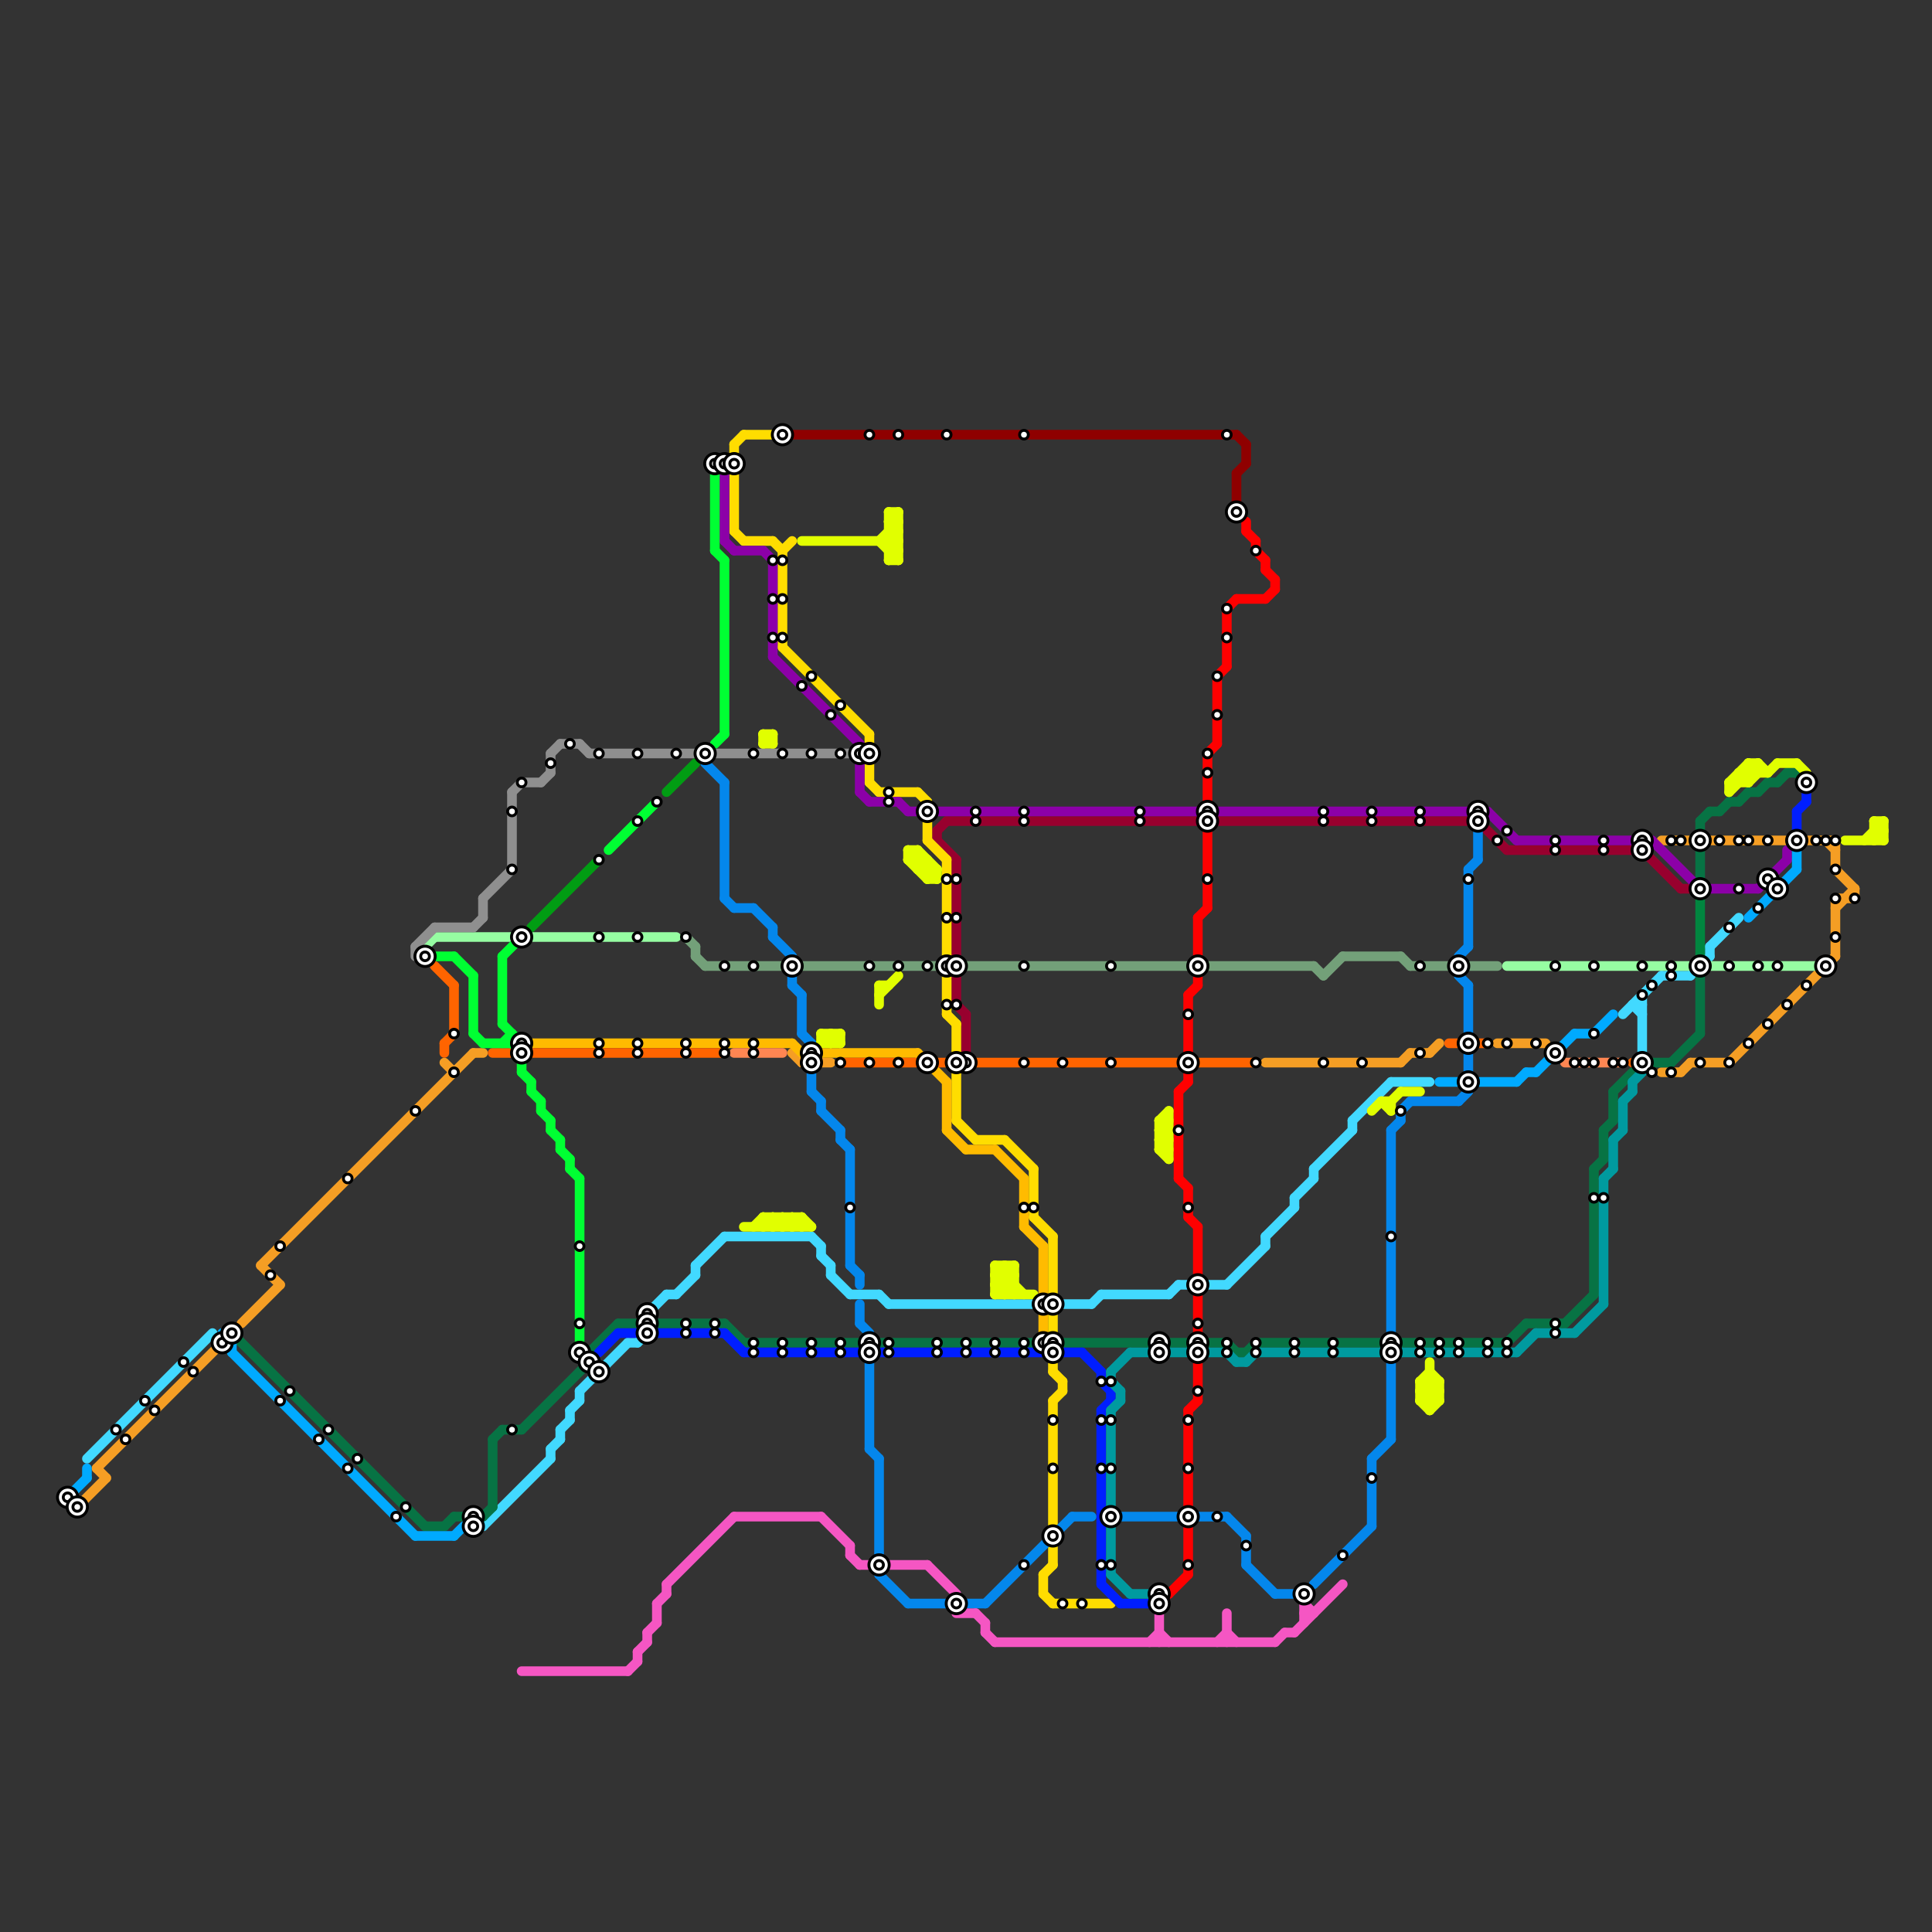 
<svg version="1.1" xmlns="http://www.w3.org/2000/svg" viewBox="0 0 200 200">
<rect x="0" y="0" width="200" height="200" fill="#333333" stroke="none"/>
<style>text { font: 1px Helvetica; font-weight: 600; white-space: pre; dominant-baseline: central; } line { stroke-width: 1; fill: none; stroke-linecap: round; stroke-linejoin: round; } .c0 { stroke: #42d9ff } .c1 { stroke: #f59e24 } .c2 { stroke: #73a079 } .c3 { stroke: #98002e } .c4 { stroke: #ffdd00 } .c5 { stroke: #ffbb00 } .c6 { stroke: #077344 } .c7 { stroke: #001eff } .c8 { stroke: #0487ec } .c9 { stroke: #f556c3 } .c10 { stroke: #8f0000 } .c11 { stroke: #8c00a8 } .c12 { stroke: #ff6400 } .c13 { stroke: #e1ff00 } .c14 { stroke: #009a9f } .c15 { stroke: #ff0000 } .c16 { stroke: #00aaff } .c17 { stroke: #96fda2 } .c18 { stroke: #ff8652 } .c19 { stroke: #00853f } .c20 { stroke: #8f8f8f } .c21 { stroke: #00ff33 } .c22 { stroke: #019d13 }</style><defs><g id="wm-xf"><circle r="1.2" fill="#000"/><circle r="0.9" fill="#fff"/><circle r="0.6" fill="#000"/><circle r="0.3" fill="#fff"/></g><g id="wm"><circle r="0.6" fill="#000"/><circle r="0.3" fill="#fff"/></g></defs><line class="c0" x1="85" y1="129" x2="85" y2="130"/><line class="c0" x1="84" y1="128" x2="85" y2="129"/><line class="c0" x1="59" y1="146" x2="59" y2="147"/><line class="c0" x1="172" y1="101" x2="175" y2="101"/><line class="c0" x1="60" y1="144" x2="65" y2="139"/><line class="c0" x1="122" y1="133" x2="127" y2="133"/><line class="c0" x1="140" y1="116" x2="144" y2="112"/><line class="c0" x1="9" y1="151" x2="22" y2="138"/><line class="c0" x1="59" y1="146" x2="60" y2="145"/><line class="c0" x1="169" y1="104" x2="170" y2="104"/><line class="c0" x1="134" y1="124" x2="134" y2="125"/><line class="c0" x1="86" y1="131" x2="86" y2="132"/><line class="c0" x1="66" y1="139" x2="67" y2="138"/><line class="c0" x1="49" y1="158" x2="50" y2="158"/><line class="c0" x1="70" y1="134" x2="72" y2="132"/><line class="c0" x1="140" y1="116" x2="140" y2="117"/><line class="c0" x1="85" y1="130" x2="86" y2="131"/><line class="c0" x1="134" y1="124" x2="136" y2="122"/><line class="c0" x1="60" y1="144" x2="60" y2="145"/><line class="c0" x1="67" y1="136" x2="67" y2="138"/><line class="c0" x1="92" y1="135" x2="107" y2="135"/><line class="c0" x1="136" y1="121" x2="140" y2="117"/><line class="c0" x1="170" y1="103" x2="170" y2="109"/><line class="c0" x1="72" y1="131" x2="72" y2="132"/><line class="c0" x1="72" y1="131" x2="75" y2="128"/><line class="c0" x1="177" y1="98" x2="180" y2="95"/><line class="c0" x1="110" y1="135" x2="113" y2="135"/><line class="c0" x1="57" y1="150" x2="57" y2="151"/><line class="c0" x1="50" y1="158" x2="57" y2="151"/><line class="c0" x1="136" y1="121" x2="136" y2="122"/><line class="c0" x1="121" y1="134" x2="122" y2="133"/><line class="c0" x1="75" y1="128" x2="84" y2="128"/><line class="c0" x1="144" y1="112" x2="148" y2="112"/><line class="c0" x1="177" y1="98" x2="177" y2="99"/><line class="c0" x1="127" y1="133" x2="131" y2="129"/><line class="c0" x1="69" y1="134" x2="70" y2="134"/><line class="c0" x1="65" y1="139" x2="66" y2="139"/><line class="c0" x1="131" y1="128" x2="134" y2="125"/><line class="c0" x1="67" y1="136" x2="69" y2="134"/><line class="c0" x1="168" y1="105" x2="172" y2="101"/><line class="c0" x1="58" y1="148" x2="58" y2="149"/><line class="c0" x1="113" y1="135" x2="114" y2="134"/><line class="c0" x1="175" y1="101" x2="177" y2="99"/><line class="c0" x1="86" y1="132" x2="88" y2="134"/><line class="c0" x1="131" y1="128" x2="131" y2="129"/><line class="c0" x1="88" y1="134" x2="91" y2="134"/><line class="c0" x1="91" y1="134" x2="92" y2="135"/><line class="c0" x1="114" y1="134" x2="121" y2="134"/><line class="c0" x1="57" y1="150" x2="58" y2="149"/><line class="c0" x1="169" y1="104" x2="170" y2="105"/><line class="c0" x1="58" y1="148" x2="59" y2="147"/><line class="c1" x1="131" y1="110" x2="145" y2="110"/><line class="c1" x1="145" y1="110" x2="146" y2="109"/><line class="c1" x1="190" y1="90" x2="192" y2="92"/><line class="c1" x1="8" y1="156" x2="11" y2="153"/><line class="c1" x1="174" y1="111" x2="175" y2="110"/><line class="c1" x1="179" y1="110" x2="190" y2="99"/><line class="c1" x1="172" y1="111" x2="174" y2="111"/><line class="c1" x1="82" y1="109" x2="83" y2="110"/><line class="c1" x1="148" y1="109" x2="149" y2="108"/><line class="c1" x1="175" y1="110" x2="179" y2="110"/><line class="c1" x1="27" y1="131" x2="49" y2="109"/><line class="c1" x1="190" y1="93" x2="190" y2="99"/><line class="c1" x1="190" y1="87" x2="190" y2="90"/><line class="c1" x1="25" y1="137" x2="29" y2="133"/><line class="c1" x1="190" y1="94" x2="192" y2="92"/><line class="c1" x1="10" y1="152" x2="11" y2="153"/><line class="c1" x1="27" y1="131" x2="29" y2="133"/><line class="c1" x1="46" y1="110" x2="47" y2="111"/><line class="c1" x1="190" y1="93" x2="192" y2="93"/><line class="c1" x1="172" y1="87" x2="190" y2="87"/><line class="c1" x1="192" y1="92" x2="192" y2="93"/><line class="c1" x1="10" y1="152" x2="23" y2="139"/><line class="c1" x1="155" y1="108" x2="160" y2="108"/><line class="c1" x1="49" y1="109" x2="50" y2="109"/><line class="c1" x1="146" y1="109" x2="148" y2="109"/><line class="c1" x1="83" y1="110" x2="86" y2="110"/><line class="c1" x1="189" y1="87" x2="190" y2="88"/><line class="c2" x1="136" y1="100" x2="137" y2="101"/><line class="c2" x1="139" y1="99" x2="145" y2="99"/><line class="c2" x1="146" y1="100" x2="155" y2="100"/><line class="c2" x1="100" y1="100" x2="136" y2="100"/><line class="c2" x1="137" y1="101" x2="139" y2="99"/><line class="c2" x1="145" y1="99" x2="146" y2="100"/><line class="c2" x1="72" y1="98" x2="72" y2="99"/><line class="c2" x1="73" y1="100" x2="98" y2="100"/><line class="c2" x1="71" y1="97" x2="72" y2="98"/><line class="c2" x1="72" y1="99" x2="73" y2="100"/><line class="c3" x1="156" y1="88" x2="170" y2="88"/><line class="c3" x1="99" y1="104" x2="100" y2="105"/><line class="c3" x1="97" y1="86" x2="98" y2="85"/><line class="c3" x1="100" y1="105" x2="100" y2="110"/><line class="c3" x1="153" y1="85" x2="156" y2="88"/><line class="c3" x1="97" y1="86" x2="97" y2="87"/><line class="c3" x1="99" y1="89" x2="99" y2="104"/><line class="c3" x1="97" y1="87" x2="99" y2="89"/><line class="c3" x1="170" y1="88" x2="174" y2="92"/><line class="c3" x1="174" y1="92" x2="175" y2="92"/><line class="c3" x1="98" y1="85" x2="153" y2="85"/><line class="c4" x1="98" y1="89" x2="98" y2="99"/><line class="c4" x1="96" y1="87" x2="98" y2="89"/><line class="c4" x1="109" y1="142" x2="110" y2="143"/><line class="c4" x1="109" y1="128" x2="109" y2="142"/><line class="c4" x1="76" y1="55" x2="77" y2="56"/><line class="c4" x1="107" y1="121" x2="107" y2="126"/><line class="c4" x1="98" y1="101" x2="98" y2="105"/><line class="c4" x1="77" y1="56" x2="80" y2="56"/><line class="c4" x1="98" y1="105" x2="99" y2="106"/><line class="c4" x1="99" y1="116" x2="101" y2="118"/><line class="c4" x1="110" y1="143" x2="110" y2="144"/><line class="c4" x1="109" y1="166" x2="115" y2="166"/><line class="c4" x1="109" y1="160" x2="109" y2="162"/><line class="c4" x1="90" y1="81" x2="91" y2="82"/><line class="c4" x1="90" y1="79" x2="90" y2="81"/><line class="c4" x1="76" y1="46" x2="77" y2="45"/><line class="c4" x1="80" y1="56" x2="81" y2="57"/><line class="c4" x1="90" y1="76" x2="90" y2="77"/><line class="c4" x1="77" y1="45" x2="80" y2="45"/><line class="c4" x1="109" y1="145" x2="109" y2="158"/><line class="c4" x1="81" y1="57" x2="81" y2="67"/><line class="c4" x1="104" y1="118" x2="107" y2="121"/><line class="c4" x1="108" y1="163" x2="109" y2="162"/><line class="c4" x1="109" y1="145" x2="110" y2="144"/><line class="c4" x1="101" y1="118" x2="104" y2="118"/><line class="c4" x1="76" y1="46" x2="76" y2="55"/><line class="c4" x1="99" y1="106" x2="99" y2="109"/><line class="c4" x1="81" y1="57" x2="82" y2="56"/><line class="c4" x1="108" y1="165" x2="109" y2="166"/><line class="c4" x1="81" y1="67" x2="90" y2="76"/><line class="c4" x1="95" y1="82" x2="96" y2="83"/><line class="c4" x1="96" y1="83" x2="96" y2="87"/><line class="c4" x1="99" y1="111" x2="99" y2="116"/><line class="c4" x1="107" y1="126" x2="109" y2="128"/><line class="c4" x1="91" y1="82" x2="95" y2="82"/><line class="c4" x1="108" y1="163" x2="108" y2="165"/><line class="c5" x1="106" y1="122" x2="106" y2="127"/><line class="c5" x1="103" y1="119" x2="106" y2="122"/><line class="c5" x1="106" y1="127" x2="108" y2="129"/><line class="c5" x1="108" y1="129" x2="108" y2="138"/><line class="c5" x1="98" y1="117" x2="100" y2="119"/><line class="c5" x1="95" y1="109" x2="98" y2="112"/><line class="c5" x1="82" y1="108" x2="83" y2="109"/><line class="c5" x1="100" y1="119" x2="103" y2="119"/><line class="c5" x1="98" y1="112" x2="98" y2="117"/><line class="c5" x1="85" y1="109" x2="95" y2="109"/><line class="c5" x1="55" y1="108" x2="82" y2="108"/><line class="c6" x1="75" y1="137" x2="77" y2="139"/><line class="c6" x1="165" y1="121" x2="165" y2="134"/><line class="c6" x1="127" y1="139" x2="128" y2="140"/><line class="c6" x1="128" y1="140" x2="129" y2="140"/><line class="c6" x1="176" y1="88" x2="176" y2="91"/><line class="c6" x1="185" y1="80" x2="186" y2="80"/><line class="c6" x1="110" y1="139" x2="123" y2="139"/><line class="c6" x1="186" y1="80" x2="187" y2="81"/><line class="c6" x1="165" y1="121" x2="166" y2="120"/><line class="c6" x1="162" y1="137" x2="165" y2="134"/><line class="c6" x1="52" y1="148" x2="54" y2="148"/><line class="c6" x1="181" y1="82" x2="182" y2="82"/><line class="c6" x1="167" y1="113" x2="169" y2="111"/><line class="c6" x1="184" y1="81" x2="185" y2="80"/><line class="c6" x1="182" y1="82" x2="183" y2="81"/><line class="c6" x1="145" y1="139" x2="156" y2="139"/><line class="c6" x1="158" y1="137" x2="162" y2="137"/><line class="c6" x1="156" y1="139" x2="158" y2="137"/><line class="c6" x1="54" y1="148" x2="61" y2="141"/><line class="c6" x1="46" y1="158" x2="47" y2="157"/><line class="c6" x1="180" y1="83" x2="181" y2="82"/><line class="c6" x1="24" y1="138" x2="44" y2="158"/><line class="c6" x1="47" y1="157" x2="50" y2="157"/><line class="c6" x1="176" y1="85" x2="176" y2="86"/><line class="c6" x1="68" y1="137" x2="75" y2="137"/><line class="c6" x1="183" y1="81" x2="184" y2="81"/><line class="c6" x1="77" y1="139" x2="108" y2="139"/><line class="c6" x1="166" y1="117" x2="167" y2="116"/><line class="c6" x1="178" y1="84" x2="179" y2="83"/><line class="c6" x1="176" y1="101" x2="176" y2="107"/><line class="c6" x1="167" y1="113" x2="167" y2="116"/><line class="c6" x1="125" y1="139" x2="127" y2="139"/><line class="c6" x1="129" y1="140" x2="130" y2="139"/><line class="c6" x1="44" y1="158" x2="46" y2="158"/><line class="c6" x1="61" y1="140" x2="61" y2="141"/><line class="c6" x1="171" y1="110" x2="173" y2="110"/><line class="c6" x1="50" y1="157" x2="51" y2="156"/><line class="c6" x1="176" y1="85" x2="177" y2="84"/><line class="c6" x1="166" y1="117" x2="166" y2="120"/><line class="c6" x1="51" y1="149" x2="51" y2="156"/><line class="c6" x1="179" y1="83" x2="180" y2="83"/><line class="c6" x1="173" y1="110" x2="176" y2="107"/><line class="c6" x1="130" y1="139" x2="143" y2="139"/><line class="c6" x1="61" y1="140" x2="64" y2="137"/><line class="c6" x1="51" y1="149" x2="52" y2="148"/><line class="c6" x1="177" y1="84" x2="178" y2="84"/><line class="c6" x1="64" y1="137" x2="66" y2="137"/><line class="c7" x1="62" y1="140" x2="64" y2="138"/><line class="c7" x1="114" y1="146" x2="114" y2="164"/><line class="c7" x1="114" y1="146" x2="115" y2="145"/><line class="c7" x1="75" y1="138" x2="77" y2="140"/><line class="c7" x1="186" y1="84" x2="187" y2="83"/><line class="c7" x1="68" y1="138" x2="75" y2="138"/><line class="c7" x1="114" y1="142" x2="114" y2="143"/><line class="c7" x1="110" y1="140" x2="112" y2="140"/><line class="c7" x1="186" y1="84" x2="186" y2="86"/><line class="c7" x1="114" y1="143" x2="115" y2="144"/><line class="c7" x1="116" y1="166" x2="119" y2="166"/><line class="c7" x1="115" y1="144" x2="115" y2="145"/><line class="c7" x1="112" y1="140" x2="114" y2="142"/><line class="c7" x1="187" y1="82" x2="187" y2="83"/><line class="c7" x1="77" y1="140" x2="108" y2="140"/><line class="c7" x1="64" y1="138" x2="66" y2="138"/><line class="c7" x1="114" y1="164" x2="116" y2="166"/><line class="c8" x1="89" y1="137" x2="90" y2="138"/><line class="c8" x1="153" y1="86" x2="153" y2="89"/><line class="c8" x1="84" y1="113" x2="85" y2="114"/><line class="c8" x1="82" y1="102" x2="83" y2="103"/><line class="c8" x1="151" y1="114" x2="152" y2="113"/><line class="c8" x1="145" y1="115" x2="145" y2="116"/><line class="c8" x1="129" y1="159" x2="129" y2="162"/><line class="c8" x1="152" y1="90" x2="152" y2="98"/><line class="c8" x1="85" y1="114" x2="85" y2="115"/><line class="c8" x1="89" y1="135" x2="89" y2="137"/><line class="c8" x1="82" y1="101" x2="82" y2="102"/><line class="c8" x1="132" y1="165" x2="134" y2="165"/><line class="c8" x1="144" y1="117" x2="145" y2="116"/><line class="c8" x1="90" y1="150" x2="91" y2="151"/><line class="c8" x1="151" y1="101" x2="152" y2="102"/><line class="c8" x1="127" y1="157" x2="129" y2="159"/><line class="c8" x1="87" y1="117" x2="87" y2="118"/><line class="c8" x1="102" y1="166" x2="111" y2="157"/><line class="c8" x1="83" y1="107" x2="84" y2="108"/><line class="c8" x1="88" y1="131" x2="89" y2="132"/><line class="c8" x1="152" y1="102" x2="152" y2="107"/><line class="c8" x1="94" y1="166" x2="102" y2="166"/><line class="c8" x1="129" y1="162" x2="132" y2="165"/><line class="c8" x1="83" y1="103" x2="83" y2="107"/><line class="c8" x1="145" y1="115" x2="146" y2="114"/><line class="c8" x1="75" y1="93" x2="76" y2="94"/><line class="c8" x1="91" y1="163" x2="94" y2="166"/><line class="c8" x1="111" y1="157" x2="113" y2="157"/><line class="c8" x1="116" y1="157" x2="127" y2="157"/><line class="c8" x1="84" y1="108" x2="84" y2="109"/><line class="c8" x1="142" y1="151" x2="142" y2="158"/><line class="c8" x1="142" y1="151" x2="144" y2="149"/><line class="c8" x1="91" y1="151" x2="91" y2="163"/><line class="c8" x1="152" y1="109" x2="152" y2="111"/><line class="c8" x1="85" y1="115" x2="87" y2="117"/><line class="c8" x1="80" y1="96" x2="80" y2="97"/><line class="c8" x1="80" y1="97" x2="82" y2="99"/><line class="c8" x1="84" y1="111" x2="84" y2="113"/><line class="c8" x1="89" y1="132" x2="89" y2="133"/><line class="c8" x1="73" y1="79" x2="75" y2="81"/><line class="c8" x1="76" y1="94" x2="78" y2="94"/><line class="c8" x1="152" y1="90" x2="153" y2="89"/><line class="c8" x1="78" y1="94" x2="80" y2="96"/><line class="c8" x1="90" y1="141" x2="90" y2="150"/><line class="c8" x1="88" y1="119" x2="88" y2="131"/><line class="c8" x1="151" y1="99" x2="152" y2="98"/><line class="c8" x1="144" y1="141" x2="144" y2="149"/><line class="c8" x1="87" y1="118" x2="88" y2="119"/><line class="c8" x1="136" y1="164" x2="142" y2="158"/><line class="c8" x1="75" y1="81" x2="75" y2="93"/><line class="c8" x1="146" y1="114" x2="151" y2="114"/><line class="c8" x1="144" y1="117" x2="144" y2="139"/><circle cx="74" cy="48" r="1" fill="#0487ec" /><line class="c9" x1="65" y1="173" x2="66" y2="172"/><line class="c9" x1="103" y1="170" x2="132" y2="170"/><line class="c9" x1="120" y1="166" x2="120" y2="170"/><line class="c9" x1="99" y1="167" x2="101" y2="167"/><line class="c9" x1="66" y1="171" x2="66" y2="172"/><line class="c9" x1="127" y1="169" x2="128" y2="170"/><line class="c9" x1="68" y1="166" x2="68" y2="168"/><line class="c9" x1="67" y1="169" x2="68" y2="168"/><line class="c9" x1="69" y1="164" x2="69" y2="165"/><line class="c9" x1="66" y1="171" x2="67" y2="170"/><line class="c9" x1="132" y1="170" x2="133" y2="169"/><line class="c9" x1="89" y1="162" x2="90" y2="162"/><line class="c9" x1="101" y1="167" x2="102" y2="168"/><line class="c9" x1="54" y1="173" x2="65" y2="173"/><line class="c9" x1="88" y1="161" x2="89" y2="162"/><line class="c9" x1="134" y1="169" x2="139" y2="164"/><line class="c9" x1="119" y1="170" x2="120" y2="169"/><line class="c9" x1="102" y1="168" x2="102" y2="169"/><line class="c9" x1="127" y1="167" x2="127" y2="170"/><line class="c9" x1="133" y1="169" x2="134" y2="169"/><line class="c9" x1="102" y1="169" x2="103" y2="170"/><line class="c9" x1="92" y1="162" x2="96" y2="162"/><line class="c9" x1="68" y1="166" x2="69" y2="165"/><line class="c9" x1="135" y1="166" x2="136" y2="167"/><line class="c9" x1="135" y1="167" x2="136" y2="167"/><line class="c9" x1="135" y1="165" x2="135" y2="168"/><line class="c9" x1="69" y1="164" x2="76" y2="157"/><line class="c9" x1="120" y1="169" x2="121" y2="170"/><line class="c9" x1="96" y1="162" x2="99" y2="165"/><line class="c9" x1="126" y1="170" x2="127" y2="169"/><line class="c9" x1="85" y1="157" x2="88" y2="160"/><line class="c9" x1="67" y1="169" x2="67" y2="170"/><line class="c9" x1="76" y1="157" x2="85" y2="157"/><line class="c9" x1="88" y1="160" x2="88" y2="161"/><line class="c10" x1="129" y1="46" x2="129" y2="48"/><line class="c10" x1="128" y1="49" x2="128" y2="53"/><line class="c10" x1="128" y1="49" x2="129" y2="48"/><line class="c10" x1="81" y1="45" x2="128" y2="45"/><line class="c10" x1="128" y1="45" x2="129" y2="46"/><line class="c11" x1="171" y1="87" x2="176" y2="92"/><line class="c11" x1="185" y1="88" x2="185" y2="89"/><line class="c11" x1="76" y1="57" x2="79" y2="57"/><line class="c11" x1="94" y1="84" x2="95" y2="84"/><line class="c11" x1="80" y1="58" x2="80" y2="68"/><line class="c11" x1="80" y1="68" x2="89" y2="77"/><line class="c11" x1="176" y1="92" x2="182" y2="92"/><line class="c11" x1="126" y1="84" x2="154" y2="84"/><line class="c11" x1="157" y1="87" x2="171" y2="87"/><line class="c11" x1="75" y1="56" x2="76" y2="57"/><line class="c11" x1="89" y1="79" x2="89" y2="82"/><line class="c11" x1="89" y1="82" x2="90" y2="83"/><line class="c11" x1="75" y1="48" x2="75" y2="56"/><line class="c11" x1="182" y1="92" x2="185" y2="89"/><line class="c11" x1="90" y1="83" x2="93" y2="83"/><line class="c11" x1="154" y1="84" x2="157" y2="87"/><line class="c11" x1="79" y1="57" x2="80" y2="58"/><line class="c11" x1="97" y1="84" x2="124" y2="84"/><line class="c11" x1="93" y1="83" x2="94" y2="84"/><line class="c12" x1="46" y1="108" x2="47" y2="107"/><line class="c12" x1="47" y1="102" x2="47" y2="107"/><line class="c12" x1="45" y1="100" x2="47" y2="102"/><line class="c12" x1="169" y1="110" x2="170" y2="110"/><line class="c12" x1="150" y1="108" x2="154" y2="108"/><line class="c12" x1="170" y1="110" x2="171" y2="111"/><line class="c12" x1="51" y1="109" x2="53" y2="109"/><line class="c12" x1="87" y1="110" x2="95" y2="110"/><line class="c12" x1="101" y1="110" x2="130" y2="110"/><line class="c12" x1="97" y1="110" x2="99" y2="110"/><line class="c12" x1="55" y1="109" x2="75" y2="109"/><line class="c12" x1="46" y1="108" x2="46" y2="109"/><line class="c13" x1="120" y1="118" x2="121" y2="119"/><line class="c13" x1="92" y1="57" x2="93" y2="57"/><line class="c13" x1="80" y1="127" x2="81" y2="126"/><line class="c13" x1="120" y1="117" x2="121" y2="117"/><line class="c13" x1="86" y1="107" x2="86" y2="108"/><line class="c13" x1="92" y1="58" x2="93" y2="57"/><line class="c13" x1="80" y1="126" x2="80" y2="127"/><line class="c13" x1="79" y1="127" x2="80" y2="126"/><line class="c13" x1="92" y1="53" x2="93" y2="54"/><line class="c13" x1="194" y1="87" x2="195" y2="86"/><line class="c13" x1="147" y1="145" x2="149" y2="143"/><line class="c13" x1="92" y1="55" x2="93" y2="56"/><line class="c13" x1="92" y1="54" x2="93" y2="54"/><line class="c13" x1="79" y1="126" x2="83" y2="126"/><line class="c13" x1="181" y1="81" x2="182" y2="80"/><line class="c13" x1="79" y1="126" x2="80" y2="127"/><line class="c13" x1="148" y1="142" x2="149" y2="143"/><line class="c13" x1="81" y1="127" x2="82" y2="126"/><line class="c13" x1="82" y1="126" x2="83" y2="127"/><line class="c13" x1="103" y1="134" x2="105" y2="132"/><line class="c13" x1="103" y1="131" x2="103" y2="134"/><line class="c13" x1="180" y1="80" x2="180" y2="81"/><line class="c13" x1="147" y1="145" x2="149" y2="145"/><line class="c13" x1="83" y1="126" x2="83" y2="127"/><line class="c13" x1="96" y1="91" x2="97" y2="91"/><line class="c13" x1="148" y1="145" x2="149" y2="144"/><line class="c13" x1="144" y1="114" x2="145" y2="113"/><line class="c13" x1="79" y1="76" x2="80" y2="77"/><line class="c13" x1="103" y1="132" x2="105" y2="132"/><line class="c13" x1="181" y1="79" x2="182" y2="79"/><line class="c13" x1="181" y1="79" x2="181" y2="81"/><line class="c13" x1="147" y1="143" x2="148" y2="142"/><line class="c13" x1="194" y1="85" x2="195" y2="85"/><line class="c13" x1="95" y1="90" x2="96" y2="89"/><line class="c13" x1="149" y1="143" x2="149" y2="145"/><line class="c13" x1="91" y1="56" x2="93" y2="54"/><line class="c13" x1="103" y1="132" x2="105" y2="134"/><line class="c13" x1="105" y1="131" x2="105" y2="134"/><line class="c13" x1="79" y1="77" x2="80" y2="77"/><line class="c13" x1="193" y1="87" x2="195" y2="85"/><line class="c13" x1="85" y1="107" x2="87" y2="107"/><line class="c13" x1="94" y1="89" x2="95" y2="88"/><line class="c13" x1="103" y1="131" x2="105" y2="131"/><line class="c13" x1="120" y1="117" x2="121" y2="116"/><line class="c13" x1="85" y1="107" x2="86" y2="108"/><line class="c13" x1="97" y1="90" x2="97" y2="91"/><line class="c13" x1="77" y1="127" x2="84" y2="127"/><line class="c13" x1="120" y1="116" x2="121" y2="116"/><line class="c13" x1="95" y1="88" x2="95" y2="90"/><line class="c13" x1="96" y1="89" x2="96" y2="91"/><line class="c13" x1="94" y1="88" x2="97" y2="91"/><line class="c13" x1="143" y1="114" x2="144" y2="114"/><line class="c13" x1="81" y1="126" x2="81" y2="127"/><line class="c13" x1="147" y1="144" x2="148" y2="143"/><line class="c13" x1="92" y1="54" x2="93" y2="53"/><line class="c13" x1="92" y1="56" x2="93" y2="55"/><line class="c13" x1="103" y1="133" x2="104" y2="134"/><line class="c13" x1="91" y1="102" x2="91" y2="104"/><line class="c13" x1="120" y1="117" x2="121" y2="118"/><line class="c13" x1="91" y1="56" x2="93" y2="58"/><line class="c13" x1="92" y1="58" x2="93" y2="58"/><line class="c13" x1="86" y1="107" x2="87" y2="108"/><line class="c13" x1="85" y1="108" x2="86" y2="107"/><line class="c13" x1="120" y1="116" x2="120" y2="119"/><line class="c13" x1="82" y1="126" x2="82" y2="127"/><line class="c13" x1="91" y1="103" x2="93" y2="101"/><line class="c13" x1="91" y1="102" x2="92" y2="102"/><line class="c13" x1="147" y1="144" x2="148" y2="145"/><line class="c13" x1="147" y1="144" x2="149" y2="144"/><line class="c13" x1="92" y1="54" x2="93" y2="55"/><line class="c13" x1="92" y1="56" x2="93" y2="57"/><line class="c13" x1="86" y1="108" x2="87" y2="107"/><line class="c13" x1="147" y1="143" x2="149" y2="143"/><line class="c13" x1="103" y1="131" x2="106" y2="134"/><line class="c13" x1="79" y1="76" x2="80" y2="76"/><line class="c13" x1="145" y1="113" x2="147" y2="113"/><line class="c13" x1="103" y1="133" x2="105" y2="131"/><line class="c13" x1="95" y1="90" x2="97" y2="90"/><line class="c13" x1="83" y1="126" x2="84" y2="127"/><line class="c13" x1="120" y1="119" x2="121" y2="119"/><line class="c13" x1="79" y1="76" x2="79" y2="77"/><line class="c13" x1="94" y1="88" x2="95" y2="88"/><line class="c13" x1="194" y1="86" x2="195" y2="87"/><line class="c13" x1="104" y1="134" x2="105" y2="133"/><line class="c13" x1="120" y1="118" x2="121" y2="118"/><line class="c13" x1="92" y1="57" x2="93" y2="56"/><line class="c13" x1="83" y1="56" x2="93" y2="56"/><line class="c13" x1="182" y1="79" x2="182" y2="80"/><line class="c13" x1="147" y1="143" x2="149" y2="145"/><line class="c13" x1="104" y1="131" x2="104" y2="134"/><line class="c13" x1="79" y1="77" x2="80" y2="76"/><line class="c13" x1="95" y1="88" x2="97" y2="90"/><line class="c13" x1="94" y1="89" x2="96" y2="89"/><line class="c13" x1="103" y1="133" x2="105" y2="133"/><line class="c13" x1="92" y1="53" x2="93" y2="53"/><line class="c13" x1="92" y1="55" x2="93" y2="55"/><line class="c13" x1="179" y1="82" x2="182" y2="79"/><line class="c13" x1="148" y1="143" x2="149" y2="144"/><line class="c13" x1="148" y1="141" x2="148" y2="146"/><line class="c13" x1="80" y1="126" x2="81" y2="127"/><line class="c13" x1="120" y1="116" x2="121" y2="115"/><line class="c13" x1="78" y1="127" x2="79" y2="126"/><line class="c13" x1="142" y1="115" x2="143" y2="114"/><line class="c13" x1="94" y1="89" x2="96" y2="91"/><line class="c13" x1="85" y1="107" x2="85" y2="108"/><line class="c13" x1="81" y1="126" x2="82" y2="127"/><line class="c13" x1="85" y1="108" x2="87" y2="108"/><line class="c13" x1="96" y1="91" x2="97" y2="90"/><line class="c13" x1="148" y1="146" x2="149" y2="145"/><line class="c13" x1="180" y1="80" x2="181" y2="81"/><line class="c13" x1="120" y1="116" x2="121" y2="117"/><line class="c13" x1="143" y1="114" x2="144" y2="115"/><line class="c13" x1="183" y1="80" x2="184" y2="79"/><line class="c13" x1="92" y1="53" x2="92" y2="58"/><line class="c13" x1="186" y1="79" x2="187" y2="80"/><line class="c13" x1="179" y1="81" x2="179" y2="82"/><line class="c13" x1="179" y1="81" x2="181" y2="79"/><line class="c13" x1="147" y1="143" x2="147" y2="145"/><line class="c13" x1="195" y1="85" x2="195" y2="87"/><line class="c13" x1="184" y1="79" x2="186" y2="79"/><line class="c13" x1="180" y1="80" x2="183" y2="80"/><line class="c13" x1="144" y1="114" x2="144" y2="115"/><line class="c13" x1="191" y1="87" x2="195" y2="87"/><line class="c13" x1="80" y1="76" x2="80" y2="77"/><line class="c13" x1="181" y1="79" x2="182" y2="80"/><line class="c13" x1="87" y1="107" x2="87" y2="108"/><line class="c13" x1="120" y1="119" x2="121" y2="118"/><line class="c13" x1="194" y1="86" x2="195" y2="86"/><line class="c13" x1="94" y1="88" x2="94" y2="89"/><line class="c13" x1="82" y1="127" x2="83" y2="126"/><line class="c13" x1="103" y1="132" x2="104" y2="131"/><line class="c13" x1="104" y1="131" x2="105" y2="132"/><line class="c13" x1="93" y1="53" x2="93" y2="58"/><line class="c13" x1="194" y1="85" x2="194" y2="87"/><line class="c13" x1="194" y1="85" x2="195" y2="86"/><line class="c13" x1="120" y1="118" x2="121" y2="117"/><line class="c13" x1="179" y1="81" x2="181" y2="81"/><line class="c13" x1="147" y1="145" x2="148" y2="146"/><line class="c13" x1="79" y1="126" x2="79" y2="127"/><line class="c13" x1="121" y1="115" x2="121" y2="120"/><line class="c13" x1="103" y1="134" x2="107" y2="134"/><line class="c13" x1="182" y1="79" x2="183" y2="80"/><line class="c13" x1="120" y1="119" x2="121" y2="120"/><line class="c14" x1="115" y1="142" x2="115" y2="143"/><line class="c14" x1="128" y1="141" x2="129" y2="141"/><line class="c14" x1="169" y1="112" x2="169" y2="113"/><line class="c14" x1="129" y1="141" x2="130" y2="140"/><line class="c14" x1="157" y1="140" x2="159" y2="138"/><line class="c14" x1="167" y1="118" x2="168" y2="117"/><line class="c14" x1="115" y1="142" x2="117" y2="140"/><line class="c14" x1="117" y1="165" x2="119" y2="165"/><line class="c14" x1="115" y1="146" x2="116" y2="145"/><line class="c14" x1="115" y1="163" x2="117" y2="165"/><line class="c14" x1="169" y1="112" x2="170" y2="111"/><line class="c14" x1="167" y1="118" x2="167" y2="121"/><line class="c14" x1="159" y1="138" x2="163" y2="138"/><line class="c14" x1="168" y1="114" x2="169" y2="113"/><line class="c14" x1="116" y1="144" x2="116" y2="145"/><line class="c14" x1="115" y1="143" x2="116" y2="144"/><line class="c14" x1="117" y1="140" x2="127" y2="140"/><line class="c14" x1="168" y1="114" x2="168" y2="117"/><line class="c14" x1="163" y1="138" x2="166" y2="135"/><line class="c14" x1="166" y1="122" x2="166" y2="135"/><line class="c14" x1="127" y1="140" x2="128" y2="141"/><line class="c14" x1="130" y1="140" x2="157" y2="140"/><line class="c14" x1="166" y1="122" x2="167" y2="121"/><line class="c14" x1="115" y1="146" x2="115" y2="163"/><line class="c15" x1="132" y1="60" x2="132" y2="61"/><line class="c15" x1="122" y1="113" x2="123" y2="112"/><line class="c15" x1="130" y1="57" x2="131" y2="58"/><line class="c15" x1="129" y1="55" x2="130" y2="56"/><line class="c15" x1="123" y1="146" x2="124" y2="145"/><line class="c15" x1="123" y1="123" x2="123" y2="126"/><line class="c15" x1="131" y1="58" x2="131" y2="59"/><line class="c15" x1="123" y1="111" x2="123" y2="112"/><line class="c15" x1="124" y1="95" x2="125" y2="94"/><line class="c15" x1="130" y1="56" x2="130" y2="57"/><line class="c15" x1="122" y1="113" x2="122" y2="122"/><line class="c15" x1="125" y1="78" x2="126" y2="77"/><line class="c15" x1="129" y1="54" x2="129" y2="55"/><line class="c15" x1="124" y1="127" x2="124" y2="132"/><line class="c15" x1="124" y1="101" x2="124" y2="102"/><line class="c15" x1="131" y1="59" x2="132" y2="60"/><line class="c15" x1="128" y1="62" x2="131" y2="62"/><line class="c15" x1="126" y1="70" x2="126" y2="77"/><line class="c15" x1="123" y1="158" x2="123" y2="163"/><line class="c15" x1="120" y1="165" x2="121" y2="165"/><line class="c15" x1="123" y1="126" x2="124" y2="127"/><line class="c15" x1="126" y1="70" x2="127" y2="69"/><line class="c15" x1="125" y1="78" x2="125" y2="84"/><line class="c15" x1="124" y1="134" x2="124" y2="139"/><line class="c15" x1="121" y1="165" x2="123" y2="163"/><line class="c15" x1="123" y1="103" x2="124" y2="102"/><line class="c15" x1="127" y1="63" x2="128" y2="62"/><line class="c15" x1="131" y1="62" x2="132" y2="61"/><line class="c15" x1="122" y1="122" x2="123" y2="123"/><line class="c15" x1="123" y1="146" x2="123" y2="156"/><line class="c15" x1="127" y1="63" x2="127" y2="69"/><line class="c15" x1="123" y1="103" x2="123" y2="109"/><line class="c15" x1="125" y1="86" x2="125" y2="94"/><line class="c15" x1="124" y1="95" x2="124" y2="99"/><line class="c15" x1="124" y1="141" x2="124" y2="145"/><line class="c16" x1="47" y1="159" x2="48" y2="158"/><line class="c16" x1="23" y1="138" x2="24" y2="139"/><line class="c16" x1="24" y1="140" x2="43" y2="159"/><line class="c16" x1="163" y1="107" x2="165" y2="107"/><line class="c16" x1="24" y1="139" x2="24" y2="140"/><line class="c16" x1="186" y1="88" x2="186" y2="90"/><line class="c16" x1="181" y1="95" x2="186" y2="90"/><line class="c16" x1="7" y1="155" x2="9" y2="153"/><line class="c16" x1="43" y1="159" x2="47" y2="159"/><line class="c16" x1="149" y1="112" x2="157" y2="112"/><line class="c16" x1="9" y1="152" x2="9" y2="153"/><line class="c16" x1="159" y1="111" x2="163" y2="107"/><line class="c16" x1="165" y1="107" x2="167" y2="105"/><line class="c16" x1="158" y1="111" x2="159" y2="111"/><line class="c16" x1="157" y1="112" x2="158" y2="111"/><line class="c17" x1="44" y1="98" x2="45" y2="97"/><line class="c17" x1="45" y1="97" x2="53" y2="97"/><line class="c17" x1="177" y1="100" x2="188" y2="100"/><line class="c17" x1="44" y1="98" x2="44" y2="99"/><line class="c17" x1="156" y1="100" x2="175" y2="100"/><line class="c17" x1="55" y1="97" x2="70" y2="97"/><line class="c18" x1="162" y1="110" x2="168" y2="110"/><line class="c18" x1="76" y1="109" x2="81" y2="109"/><line class="c19" x1="176" y1="93" x2="176" y2="99"/><line class="c20" x1="50" y1="93" x2="53" y2="90"/><line class="c20" x1="56" y1="81" x2="57" y2="80"/><line class="c20" x1="45" y1="96" x2="49" y2="96"/><line class="c20" x1="50" y1="93" x2="50" y2="95"/><line class="c20" x1="60" y1="77" x2="61" y2="78"/><line class="c20" x1="43" y1="98" x2="43" y2="99"/><line class="c20" x1="43" y1="98" x2="45" y2="96"/><line class="c20" x1="53" y1="82" x2="54" y2="81"/><line class="c20" x1="58" y1="77" x2="60" y2="77"/><line class="c20" x1="53" y1="82" x2="53" y2="90"/><line class="c20" x1="61" y1="78" x2="90" y2="78"/><line class="c20" x1="57" y1="78" x2="57" y2="80"/><line class="c20" x1="49" y1="96" x2="50" y2="95"/><line class="c20" x1="57" y1="78" x2="58" y2="77"/><line class="c20" x1="54" y1="81" x2="56" y2="81"/><line class="c21" x1="58" y1="118" x2="58" y2="119"/><line class="c21" x1="52" y1="108" x2="53" y2="107"/><line class="c21" x1="60" y1="122" x2="60" y2="140"/><line class="c21" x1="49" y1="107" x2="50" y2="108"/><line class="c21" x1="50" y1="108" x2="54" y2="108"/><line class="c21" x1="63" y1="88" x2="68" y2="83"/><line class="c21" x1="74" y1="49" x2="74" y2="57"/><line class="c21" x1="47" y1="99" x2="49" y2="101"/><line class="c21" x1="74" y1="77" x2="75" y2="76"/><line class="c21" x1="56" y1="114" x2="56" y2="115"/><line class="c21" x1="45" y1="99" x2="47" y2="99"/><line class="c21" x1="56" y1="115" x2="57" y2="116"/><line class="c21" x1="53" y1="107" x2="53" y2="108"/><line class="c21" x1="59" y1="121" x2="60" y2="122"/><line class="c21" x1="52" y1="99" x2="54" y2="97"/><line class="c21" x1="74" y1="57" x2="75" y2="58"/><line class="c21" x1="57" y1="116" x2="57" y2="117"/><line class="c21" x1="52" y1="99" x2="52" y2="106"/><line class="c21" x1="75" y1="58" x2="75" y2="76"/><line class="c21" x1="52" y1="106" x2="54" y2="108"/><line class="c21" x1="55" y1="113" x2="56" y2="114"/><line class="c21" x1="59" y1="120" x2="59" y2="121"/><line class="c21" x1="53" y1="108" x2="54" y2="109"/><line class="c21" x1="54" y1="111" x2="55" y2="112"/><line class="c21" x1="58" y1="119" x2="59" y2="120"/><line class="c21" x1="54" y1="108" x2="54" y2="111"/><line class="c21" x1="49" y1="101" x2="49" y2="107"/><line class="c21" x1="57" y1="117" x2="58" y2="118"/><line class="c21" x1="55" y1="112" x2="55" y2="113"/><line class="c22" x1="69" y1="82" x2="72" y2="79"/><line class="c22" x1="55" y1="96" x2="62" y2="89"/>

<use x="100" y="110" href="#wm-xf"/><use x="100" y="139" href="#wm"/><use x="100" y="140" href="#wm"/><use x="101" y="84" href="#wm"/><use x="101" y="85" href="#wm"/><use x="103" y="139" href="#wm"/><use x="103" y="140" href="#wm"/><use x="106" y="100" href="#wm"/><use x="106" y="110" href="#wm"/><use x="106" y="125" href="#wm"/><use x="106" y="139" href="#wm"/><use x="106" y="140" href="#wm"/><use x="106" y="162" href="#wm"/><use x="106" y="45" href="#wm"/><use x="106" y="84" href="#wm"/><use x="106" y="85" href="#wm"/><use x="107" y="125" href="#wm"/><use x="108" y="135" href="#wm-xf"/><use x="108" y="139" href="#wm-xf"/><use x="109" y="135" href="#wm-xf"/><use x="109" y="139" href="#wm-xf"/><use x="109" y="140" href="#wm-xf"/><use x="109" y="147" href="#wm"/><use x="109" y="152" href="#wm"/><use x="109" y="159" href="#wm-xf"/><use x="110" y="110" href="#wm"/><use x="110" y="166" href="#wm"/><use x="112" y="166" href="#wm"/><use x="114" y="143" href="#wm"/><use x="114" y="147" href="#wm"/><use x="114" y="152" href="#wm"/><use x="114" y="162" href="#wm"/><use x="115" y="100" href="#wm"/><use x="115" y="110" href="#wm"/><use x="115" y="143" href="#wm"/><use x="115" y="147" href="#wm"/><use x="115" y="152" href="#wm"/><use x="115" y="157" href="#wm-xf"/><use x="115" y="162" href="#wm"/><use x="118" y="84" href="#wm"/><use x="118" y="85" href="#wm"/><use x="12" y="148" href="#wm"/><use x="120" y="139" href="#wm-xf"/><use x="120" y="140" href="#wm-xf"/><use x="120" y="165" href="#wm-xf"/><use x="120" y="166" href="#wm-xf"/><use x="122" y="117" href="#wm"/><use x="123" y="105" href="#wm"/><use x="123" y="110" href="#wm-xf"/><use x="123" y="125" href="#wm"/><use x="123" y="147" href="#wm"/><use x="123" y="152" href="#wm"/><use x="123" y="157" href="#wm-xf"/><use x="123" y="162" href="#wm"/><use x="124" y="100" href="#wm-xf"/><use x="124" y="133" href="#wm-xf"/><use x="124" y="137" href="#wm"/><use x="124" y="139" href="#wm-xf"/><use x="124" y="140" href="#wm-xf"/><use x="124" y="144" href="#wm"/><use x="125" y="78" href="#wm"/><use x="125" y="80" href="#wm"/><use x="125" y="84" href="#wm-xf"/><use x="125" y="85" href="#wm-xf"/><use x="125" y="91" href="#wm"/><use x="126" y="157" href="#wm"/><use x="126" y="70" href="#wm"/><use x="126" y="74" href="#wm"/><use x="127" y="139" href="#wm"/><use x="127" y="140" href="#wm"/><use x="127" y="45" href="#wm"/><use x="127" y="63" href="#wm"/><use x="127" y="66" href="#wm"/><use x="128" y="53" href="#wm-xf"/><use x="129" y="160" href="#wm"/><use x="13" y="149" href="#wm"/><use x="130" y="110" href="#wm"/><use x="130" y="139" href="#wm"/><use x="130" y="140" href="#wm"/><use x="130" y="57" href="#wm"/><use x="134" y="139" href="#wm"/><use x="134" y="140" href="#wm"/><use x="135" y="165" href="#wm-xf"/><use x="137" y="110" href="#wm"/><use x="137" y="84" href="#wm"/><use x="137" y="85" href="#wm"/><use x="138" y="139" href="#wm"/><use x="138" y="140" href="#wm"/><use x="139" y="161" href="#wm"/><use x="141" y="110" href="#wm"/><use x="142" y="153" href="#wm"/><use x="142" y="84" href="#wm"/><use x="142" y="85" href="#wm"/><use x="144" y="128" href="#wm"/><use x="144" y="139" href="#wm-xf"/><use x="144" y="140" href="#wm-xf"/><use x="145" y="115" href="#wm"/><use x="147" y="100" href="#wm"/><use x="147" y="109" href="#wm"/><use x="147" y="139" href="#wm"/><use x="147" y="140" href="#wm"/><use x="147" y="84" href="#wm"/><use x="147" y="85" href="#wm"/><use x="149" y="139" href="#wm"/><use x="149" y="140" href="#wm"/><use x="15" y="145" href="#wm"/><use x="151" y="100" href="#wm-xf"/><use x="151" y="139" href="#wm"/><use x="151" y="140" href="#wm"/><use x="152" y="108" href="#wm-xf"/><use x="152" y="112" href="#wm-xf"/><use x="152" y="91" href="#wm"/><use x="153" y="84" href="#wm-xf"/><use x="153" y="85" href="#wm-xf"/><use x="154" y="108" href="#wm"/><use x="154" y="139" href="#wm"/><use x="154" y="140" href="#wm"/><use x="155" y="87" href="#wm"/><use x="156" y="108" href="#wm"/><use x="156" y="139" href="#wm"/><use x="156" y="140" href="#wm"/><use x="156" y="86" href="#wm"/><use x="159" y="108" href="#wm"/><use x="16" y="146" href="#wm"/><use x="161" y="100" href="#wm"/><use x="161" y="109" href="#wm-xf"/><use x="161" y="137" href="#wm"/><use x="161" y="138" href="#wm"/><use x="161" y="87" href="#wm"/><use x="161" y="88" href="#wm"/><use x="163" y="110" href="#wm"/><use x="164" y="110" href="#wm"/><use x="165" y="100" href="#wm"/><use x="165" y="107" href="#wm"/><use x="165" y="110" href="#wm"/><use x="165" y="124" href="#wm"/><use x="166" y="124" href="#wm"/><use x="166" y="87" href="#wm"/><use x="166" y="88" href="#wm"/><use x="167" y="110" href="#wm"/><use x="168" y="110" href="#wm"/><use x="170" y="100" href="#wm"/><use x="170" y="103" href="#wm"/><use x="170" y="110" href="#wm-xf"/><use x="170" y="87" href="#wm-xf"/><use x="170" y="88" href="#wm-xf"/><use x="171" y="102" href="#wm"/><use x="171" y="111" href="#wm"/><use x="173" y="100" href="#wm"/><use x="173" y="101" href="#wm"/><use x="173" y="111" href="#wm"/><use x="173" y="87" href="#wm"/><use x="174" y="87" href="#wm"/><use x="176" y="100" href="#wm-xf"/><use x="176" y="110" href="#wm"/><use x="176" y="87" href="#wm-xf"/><use x="176" y="92" href="#wm-xf"/><use x="178" y="87" href="#wm"/><use x="179" y="100" href="#wm"/><use x="179" y="110" href="#wm"/><use x="179" y="96" href="#wm"/><use x="180" y="87" href="#wm"/><use x="180" y="92" href="#wm"/><use x="181" y="108" href="#wm"/><use x="181" y="87" href="#wm"/><use x="182" y="100" href="#wm"/><use x="182" y="94" href="#wm"/><use x="183" y="106" href="#wm"/><use x="183" y="87" href="#wm"/><use x="183" y="91" href="#wm-xf"/><use x="184" y="100" href="#wm"/><use x="184" y="92" href="#wm-xf"/><use x="185" y="104" href="#wm"/><use x="186" y="87" href="#wm-xf"/><use x="187" y="102" href="#wm"/><use x="187" y="81" href="#wm-xf"/><use x="188" y="87" href="#wm"/><use x="189" y="100" href="#wm-xf"/><use x="189" y="87" href="#wm"/><use x="19" y="141" href="#wm"/><use x="190" y="87" href="#wm"/><use x="190" y="90" href="#wm"/><use x="190" y="93" href="#wm"/><use x="190" y="97" href="#wm"/><use x="192" y="93" href="#wm"/><use x="20" y="142" href="#wm"/><use x="23" y="139" href="#wm-xf"/><use x="24" y="138" href="#wm-xf"/><use x="28" y="132" href="#wm"/><use x="29" y="129" href="#wm"/><use x="29" y="145" href="#wm"/><use x="30" y="144" href="#wm"/><use x="33" y="149" href="#wm"/><use x="34" y="148" href="#wm"/><use x="36" y="122" href="#wm"/><use x="36" y="152" href="#wm"/><use x="37" y="151" href="#wm"/><use x="41" y="157" href="#wm"/><use x="42" y="156" href="#wm"/><use x="43" y="115" href="#wm"/><use x="44" y="99" href="#wm-xf"/><use x="47" y="107" href="#wm"/><use x="47" y="111" href="#wm"/><use x="49" y="157" href="#wm-xf"/><use x="49" y="158" href="#wm-xf"/><use x="53" y="148" href="#wm"/><use x="53" y="84" href="#wm"/><use x="53" y="90" href="#wm"/><use x="54" y="108" href="#wm-xf"/><use x="54" y="109" href="#wm-xf"/><use x="54" y="81" href="#wm"/><use x="54" y="97" href="#wm-xf"/><use x="57" y="79" href="#wm"/><use x="59" y="77" href="#wm"/><use x="60" y="129" href="#wm"/><use x="60" y="137" href="#wm"/><use x="60" y="140" href="#wm-xf"/><use x="61" y="141" href="#wm-xf"/><use x="62" y="108" href="#wm"/><use x="62" y="109" href="#wm"/><use x="62" y="142" href="#wm-xf"/><use x="62" y="78" href="#wm"/><use x="62" y="89" href="#wm"/><use x="62" y="97" href="#wm"/><use x="66" y="108" href="#wm"/><use x="66" y="109" href="#wm"/><use x="66" y="78" href="#wm"/><use x="66" y="85" href="#wm"/><use x="66" y="97" href="#wm"/><use x="67" y="136" href="#wm-xf"/><use x="67" y="137" href="#wm-xf"/><use x="67" y="138" href="#wm-xf"/><use x="68" y="83" href="#wm"/><use x="7" y="155" href="#wm-xf"/><use x="70" y="78" href="#wm"/><use x="71" y="108" href="#wm"/><use x="71" y="109" href="#wm"/><use x="71" y="137" href="#wm"/><use x="71" y="138" href="#wm"/><use x="71" y="97" href="#wm"/><use x="73" y="78" href="#wm-xf"/><use x="74" y="137" href="#wm"/><use x="74" y="138" href="#wm"/><use x="74" y="48" href="#wm-xf"/><use x="75" y="100" href="#wm"/><use x="75" y="108" href="#wm"/><use x="75" y="109" href="#wm"/><use x="75" y="48" href="#wm-xf"/><use x="76" y="48" href="#wm-xf"/><use x="78" y="100" href="#wm"/><use x="78" y="108" href="#wm"/><use x="78" y="109" href="#wm"/><use x="78" y="139" href="#wm"/><use x="78" y="140" href="#wm"/><use x="78" y="78" href="#wm"/><use x="8" y="156" href="#wm-xf"/><use x="80" y="58" href="#wm"/><use x="80" y="62" href="#wm"/><use x="80" y="66" href="#wm"/><use x="81" y="139" href="#wm"/><use x="81" y="140" href="#wm"/><use x="81" y="45" href="#wm-xf"/><use x="81" y="58" href="#wm"/><use x="81" y="62" href="#wm"/><use x="81" y="66" href="#wm"/><use x="81" y="78" href="#wm"/><use x="82" y="100" href="#wm-xf"/><use x="83" y="71" href="#wm"/><use x="84" y="109" href="#wm-xf"/><use x="84" y="110" href="#wm-xf"/><use x="84" y="139" href="#wm"/><use x="84" y="140" href="#wm"/><use x="84" y="70" href="#wm"/><use x="84" y="78" href="#wm"/><use x="86" y="74" href="#wm"/><use x="87" y="110" href="#wm"/><use x="87" y="139" href="#wm"/><use x="87" y="140" href="#wm"/><use x="87" y="73" href="#wm"/><use x="87" y="78" href="#wm"/><use x="88" y="125" href="#wm"/><use x="89" y="78" href="#wm-xf"/><use x="90" y="100" href="#wm"/><use x="90" y="110" href="#wm"/><use x="90" y="139" href="#wm-xf"/><use x="90" y="140" href="#wm-xf"/><use x="90" y="45" href="#wm"/><use x="90" y="78" href="#wm-xf"/><use x="91" y="162" href="#wm-xf"/><use x="92" y="139" href="#wm"/><use x="92" y="140" href="#wm"/><use x="92" y="82" href="#wm"/><use x="92" y="83" href="#wm"/><use x="93" y="100" href="#wm"/><use x="93" y="110" href="#wm"/><use x="93" y="45" href="#wm"/><use x="96" y="100" href="#wm"/><use x="96" y="110" href="#wm-xf"/><use x="96" y="84" href="#wm-xf"/><use x="97" y="139" href="#wm"/><use x="97" y="140" href="#wm"/><use x="98" y="100" href="#wm-xf"/><use x="98" y="104" href="#wm"/><use x="98" y="45" href="#wm"/><use x="98" y="91" href="#wm"/><use x="98" y="95" href="#wm"/><use x="99" y="100" href="#wm-xf"/><use x="99" y="104" href="#wm"/><use x="99" y="110" href="#wm-xf"/><use x="99" y="166" href="#wm-xf"/><use x="99" y="91" href="#wm"/><use x="99" y="95" href="#wm"/>
</svg>

